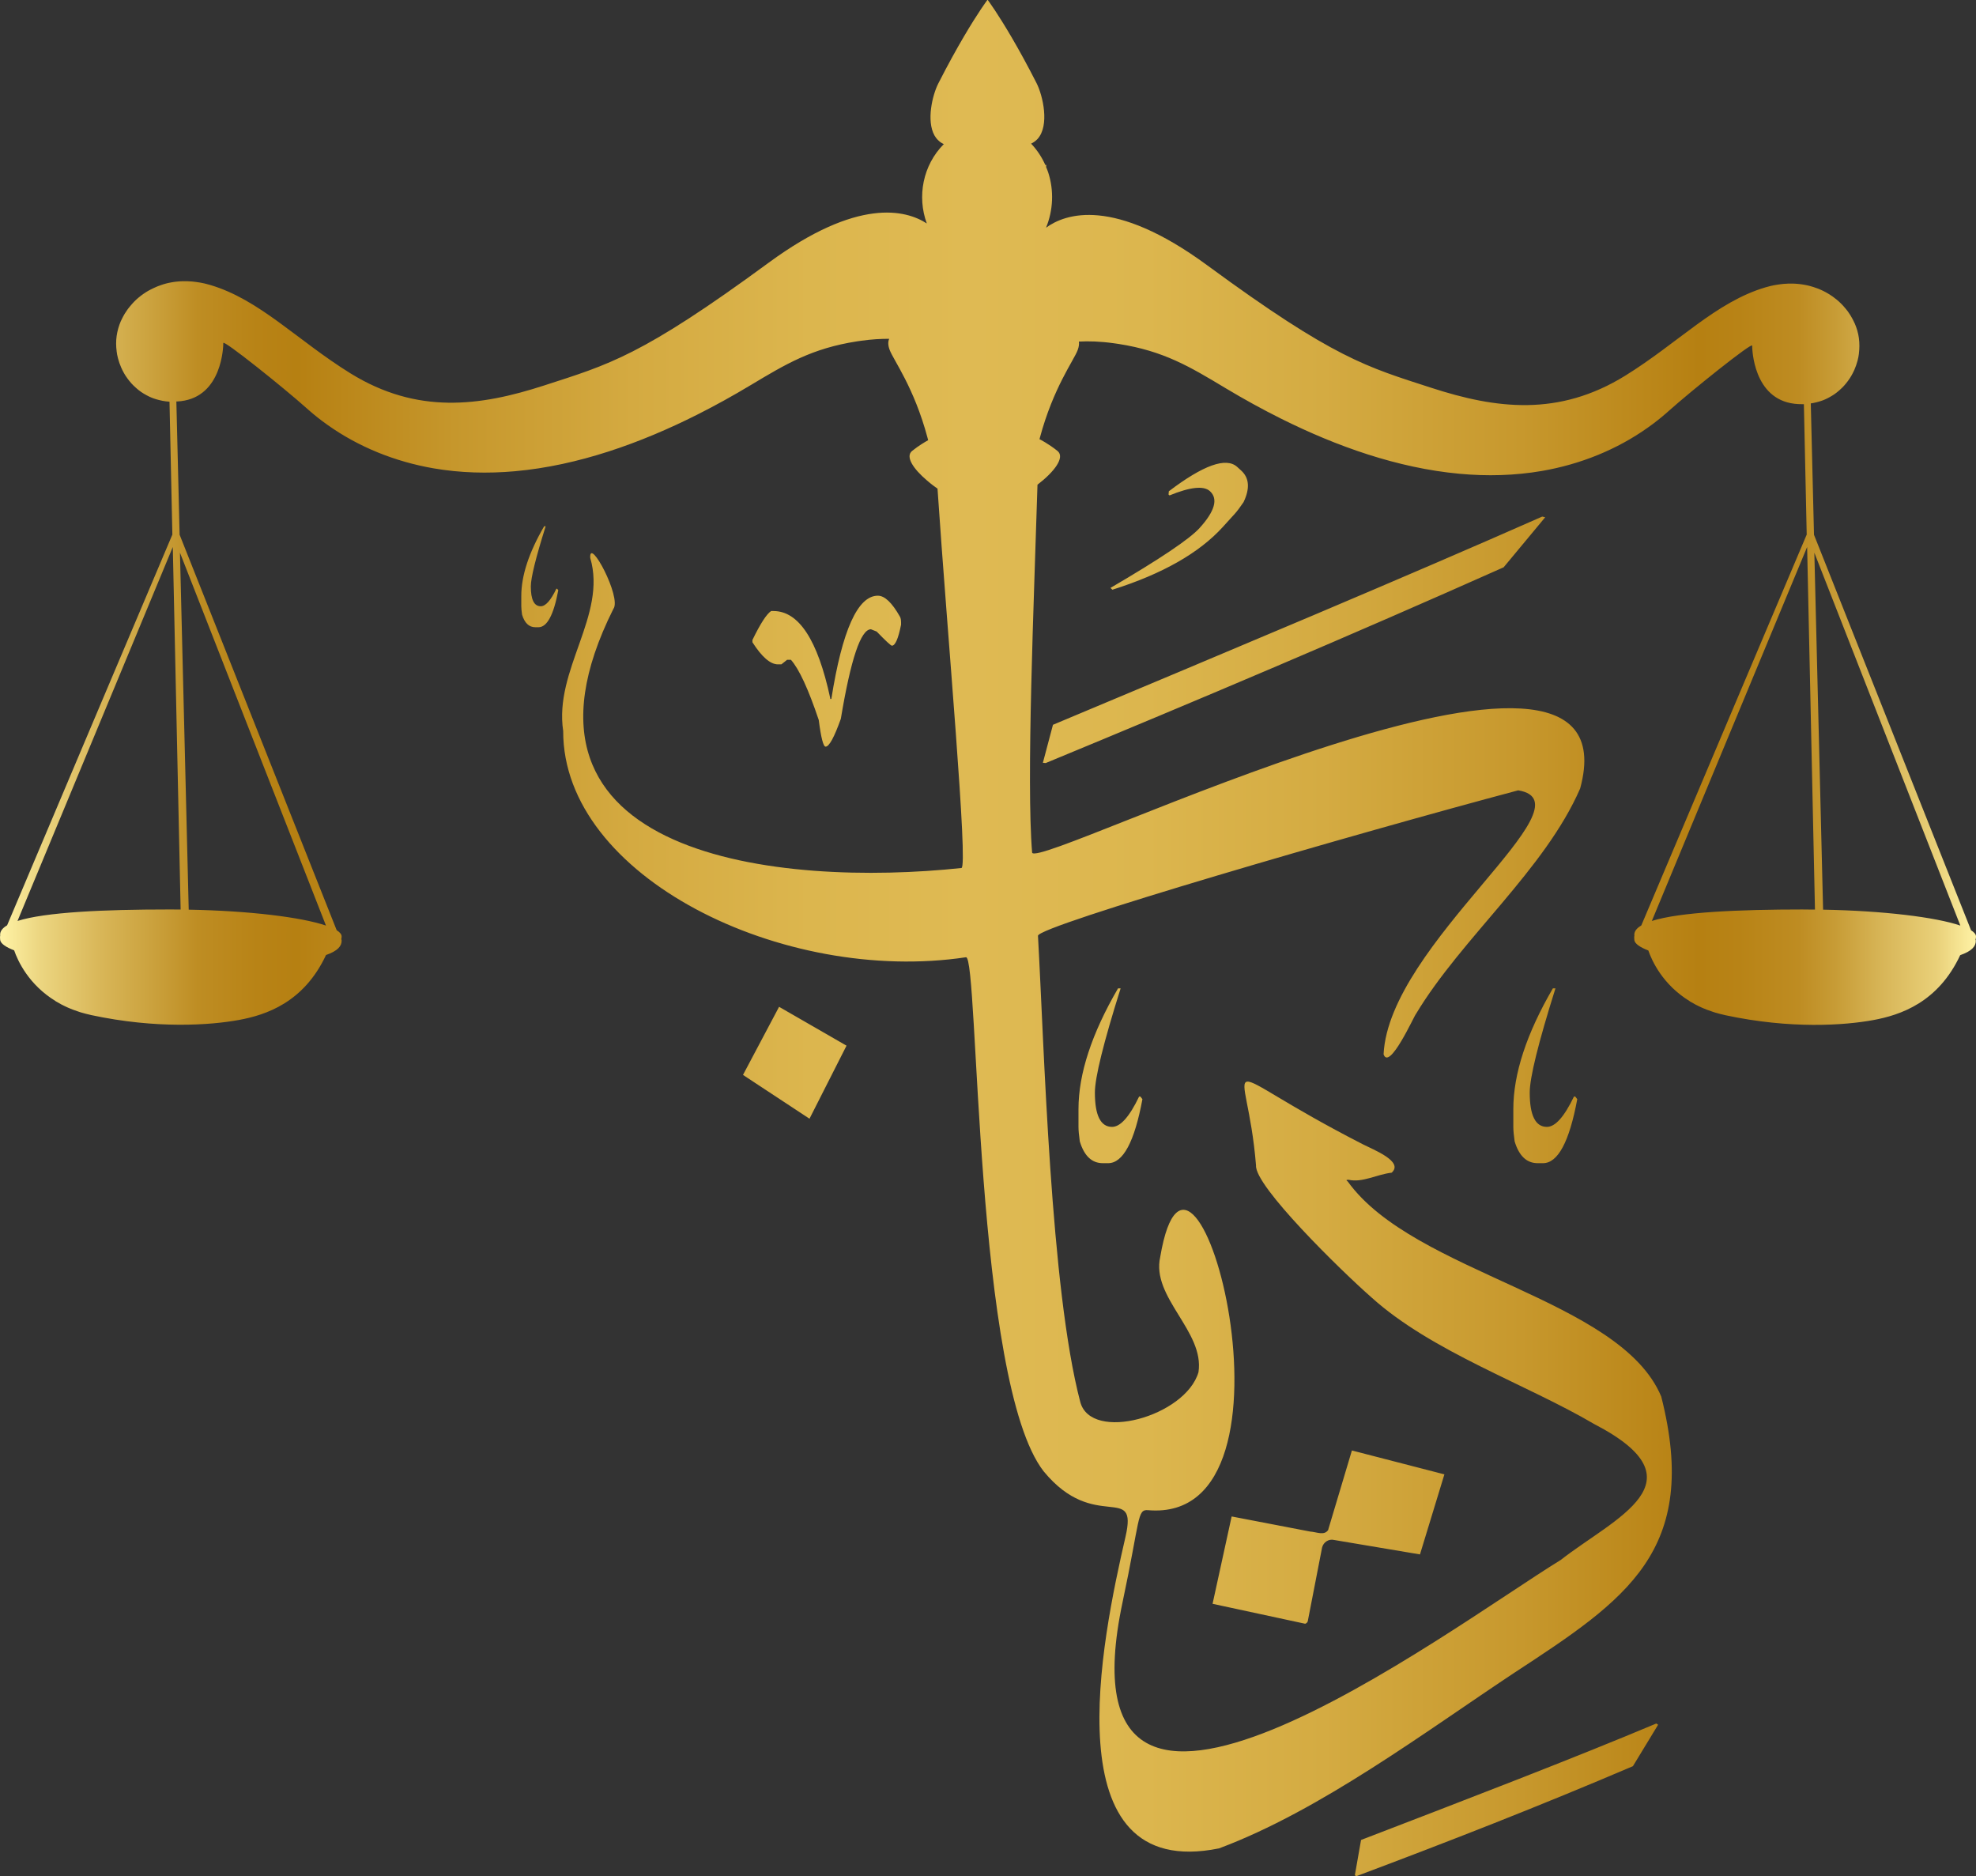 <?xml version="1.0" encoding="UTF-8"?>
<svg xmlns="http://www.w3.org/2000/svg" xmlns:xlink="http://www.w3.org/1999/xlink" id="Layer_1" data-name="Layer 1" viewBox="0 0 406.16 385.55">
  <rect x="0" y="0" width="406.16" height="385.55" fill="#333333" stroke="none"/>
  <defs>
    <style>
      .cls-1 {
        fill: url(#linear-gradient);
      }
    </style>
    <linearGradient id="linear-gradient" x1="0" y1="192.77" x2="406.16" y2="192.77" gradientUnits="userSpaceOnUse">
      <stop offset="0" stop-color="#fff3a6"></stop>
      <stop offset=".02" stop-color="#ecd681"></stop>
      <stop offset=".05" stop-color="#d9b759"></stop>
      <stop offset=".08" stop-color="#c99f3a"></stop>
      <stop offset=".1" stop-color="#be8d23"></stop>
      <stop offset=".13" stop-color="#b88316"></stop>
      <stop offset=".15" stop-color="#b68012"></stop>
      <stop offset=".23" stop-color="#c6972c"></stop>
      <stop offset=".32" stop-color="#d4aa41"></stop>
      <stop offset=".41" stop-color="#dcb64e"></stop>
      <stop offset=".49" stop-color="#dfba53"></stop>
      <stop offset=".58" stop-color="#dcb64e"></stop>
      <stop offset=".67" stop-color="#d4ab42"></stop>
      <stop offset=".77" stop-color="#c7982d"></stop>
      <stop offset=".86" stop-color="#b68012"></stop>
      <stop offset=".88" stop-color="#b88316"></stop>
      <stop offset=".91" stop-color="#be8c22"></stop>
      <stop offset=".93" stop-color="#c89d37"></stop>
      <stop offset=".95" stop-color="#d6b354"></stop>
      <stop offset=".98" stop-color="#e9d079"></stop>
      <stop offset="1" stop-color="#fff3a6"></stop>
    </linearGradient>
  </defs>
  <path class="cls-1" d="M406.09,193s0,0,0,0c.05-.18.07-.36.07-.54,0-.44-.36-.87-1.02-1.29l-22.1-55.64-10.18-25.63-.66-27c.09-.01.18-.03.27-.04.08-.01.16-.02.23-.04.21-.04.43-.08.63-.14.05-.01.1-.03.16-.04.16-.04.32-.08.47-.13.08-.03.17-.05.25-.08.12-.04.24-.08.36-.12.09-.03.18-.07.26-.1.11-.04.22-.09.33-.14.09-.04.17-.08.26-.12.11-.05.21-.1.32-.16.08-.04.17-.08.25-.13.11-.06.22-.12.33-.19.07-.04.14-.08.21-.12.17-.1.34-.21.5-.32.06-.04.13-.09.19-.14.1-.07.21-.15.31-.23.07-.06.14-.11.21-.17.09-.07.18-.14.26-.22.07-.06.14-.12.21-.19.08-.07.17-.15.25-.23.07-.06.13-.13.2-.19.08-.08.16-.17.24-.25.06-.06.12-.12.18-.19.09-.1.18-.21.27-.32.04-.05.08-.1.12-.14.13-.16.25-.32.37-.48.03-.04.06-.09.09-.13.09-.12.17-.25.26-.37.04-.06.07-.12.11-.17.07-.12.15-.24.22-.36.03-.06.07-.12.1-.18.07-.13.14-.26.21-.39.03-.05.05-.1.08-.16.08-.15.15-.31.22-.46.01-.03.03-.06.04-.09.26-.59.47-1.21.64-1.84,0,0,0,0,0,0,.13-.49.23-.99.29-1.49,0,0,0,.01-.01.02.13-1.04.14-2.11,0-3.17-.14-1.03-.43-2.04-.85-3.01,0,0,0,0,0,.01-.01-.03-.03-.07-.05-.1-.05-.11-.1-.23-.16-.34-.04-.08-.08-.16-.12-.24-.06-.11-.11-.22-.17-.33-.04-.08-.09-.15-.13-.23-.06-.11-.12-.22-.19-.33-.04-.06-.08-.12-.11-.18-.14-.22-.29-.44-.44-.66-.05-.06-.09-.13-.14-.19-.08-.1-.16-.2-.24-.3-.06-.07-.11-.14-.17-.21-.08-.1-.16-.19-.25-.29-.06-.07-.12-.14-.18-.21-.09-.09-.17-.19-.26-.28-.06-.07-.13-.13-.19-.19-.09-.09-.19-.18-.28-.27-.06-.06-.13-.12-.19-.18-.1-.09-.2-.18-.31-.27-.04-.04-.09-.07-.13-.11-.23-.19-.48-.38-.73-.56-.05-.04-.1-.08-.16-.12-.11-.08-.23-.16-.35-.23-.07-.05-.15-.1-.22-.15-.12-.07-.23-.14-.35-.21-.08-.05-.16-.1-.24-.14-.12-.07-.24-.13-.36-.2-.09-.04-.17-.09-.26-.13-.12-.06-.25-.12-.37-.18-.09-.04-.18-.08-.27-.12-.13-.06-.25-.11-.38-.17-.08-.03-.16-.06-.25-.09-.25-.1-.51-.19-.77-.27-.1-.03-.2-.07-.29-.09-.13-.04-.25-.07-.38-.11-.11-.03-.22-.06-.33-.09-.13-.03-.25-.06-.38-.09-.12-.03-.24-.05-.36-.07-.13-.02-.25-.05-.38-.07-.13-.02-.25-.04-.38-.06-.13-.02-.25-.04-.38-.05-.14-.02-.28-.03-.42-.04-.12-.01-.24-.02-.36-.03-.19-.01-.39-.02-.59-.03-.12,0-.25,0-.37,0-.21,0-.41,0-.62,0-.11,0-.22.01-.32.02-.17,0-.34.02-.51.03-.12,0-.23.02-.35.03-.17.02-.33.03-.5.06-.12.01-.24.03-.36.05-.17.03-.35.05-.52.08-.11.02-.23.04-.34.06-.19.04-.39.08-.58.12-.1.02-.2.04-.29.07-.29.07-.59.15-.89.24-10.2,2.99-17.99,11.44-28.87,18.17-13.69,8.46-26.55,6.8-39.83,2.49-13.28-4.31-19.92-5.97-46.13-25.22-19.18-14.08-29.12-10.58-33.08-7.69,1.48-3.59,1.65-7.65.45-11.34-.13-.38-.28-.76-.44-1.13.01-.14.03-.28.04-.42h-.2c-.7-1.57-1.65-3.03-2.87-4.33l-.05-.05h0c.53-.25.97-.58,1.33-.97,2.49-2.76,1.12-8.84-.22-11.49-3.78-7.42-6.8-12.29-8.5-14.87-.98-1.48-1.52-2.2-1.52-2.2h-.08s-.12.15-.33.46c-.01.02-.03.04-.05.07-.02.03-.04.05-.06.08-.22.31-.52.74-.89,1.3,0,0,0,0,0,0-1.67,2.5-4.81,7.51-8.75,15.24-1.23,2.41-2.47,7.67-.8,10.68,0,0,0,0,0,0,.01.02.03.05.04.07.02.04.05.08.08.12.07.12.15.23.23.34,0,0,0,0,0,0,.06.08.13.16.2.24.01.02.03.03.04.05,0,.01.02.02.03.03.08.09.17.17.26.25.01.01.02.02.04.03.02.02.04.04.06.06.02.02.05.04.07.06.07.05.13.11.2.16,0,0,0,0,.01,0,.03.02.07.05.1.07.05.03.09.06.14.09.1.06.2.11.3.16.04.02.08.04.13.06-4.32,4.34-5.53,10.78-3.5,16.31-4.3-2.78-14.18-5.38-32.51,8.07-26.21,19.25-32.85,20.91-46.13,25.22-13.28,4.31-26.14,5.97-39.83-2.49-10.88-6.73-18.67-15.18-28.87-18.17-.3-.09-.59-.16-.89-.24-.1-.02-.2-.04-.29-.07-.19-.04-.39-.09-.58-.12-.11-.02-.23-.04-.34-.06-.18-.03-.35-.06-.52-.08-.12-.02-.24-.03-.36-.05-.17-.02-.34-.04-.5-.06-.12-.01-.23-.02-.35-.03-.17-.01-.34-.02-.51-.03-.11,0-.22-.01-.32-.02-.21,0-.41,0-.62,0-.13,0-.25,0-.37,0-.2,0-.39.01-.59.03-.12,0-.24.02-.35.03-.14.01-.28.03-.42.04-.13.01-.25.03-.38.05-.13.02-.26.04-.38.06-.13.02-.25.04-.38.07-.12.02-.24.05-.36.07-.13.03-.26.06-.38.09-.11.03-.22.06-.33.09-.13.03-.26.07-.38.11-.1.03-.2.06-.3.1-.26.08-.51.17-.76.27-.08.03-.17.06-.25.1-.13.05-.26.11-.38.17-.09.04-.18.08-.27.12-.12.06-.25.12-.37.18-.09.04-.17.09-.26.13-.12.06-.24.13-.36.19-.08.05-.16.09-.25.14-.12.07-.23.14-.35.21-.08.05-.15.1-.22.15-.12.08-.23.15-.35.23-.06.04-.11.08-.16.12-.25.18-.49.36-.72.56-.05.04-.09.07-.14.11-.1.09-.2.18-.31.27-.07.06-.13.12-.19.18-.1.09-.19.18-.28.27-.07.06-.13.13-.19.2-.09.09-.18.19-.26.28-.06.07-.12.14-.18.21-.08.1-.17.19-.25.29-.06.07-.11.14-.17.21-.08.1-.16.2-.24.3-.05.06-.09.13-.14.19-.15.21-.3.43-.44.66-.04.06-.08.12-.12.18-.07.11-.13.22-.19.33-.04.08-.09.15-.13.23-.06.11-.11.22-.17.33-.04.08-.08.16-.12.24-.05.11-.11.23-.16.34-.01.03-.03.07-.05.1,0,0,0,0,0-.01-.41.97-.7,1.98-.85,3.01-.15,1.07-.14,2.13,0,3.17,0,0,0-.01-.01-.02.06.5.16,1,.29,1.49,0,0,0,0,0,0,.16.63.38,1.25.64,1.84.01.03.03.06.04.09.07.16.14.31.22.47.03.05.05.1.08.16.07.13.14.26.21.39.03.06.07.12.1.18.07.12.14.24.22.36.04.06.07.12.11.17.08.13.17.25.26.37.03.04.06.09.09.13.12.16.24.32.37.48.04.05.08.1.12.14.09.11.18.21.27.32.06.06.12.13.18.19.08.09.16.17.24.25.07.07.13.13.2.19.08.08.16.15.25.23.07.06.14.12.21.19.09.07.18.15.26.22.07.06.14.12.21.17.1.08.21.15.31.23.06.04.12.09.19.14.16.11.33.22.5.32.07.04.14.08.21.12.11.06.22.13.33.19.08.04.16.08.25.13.11.05.21.11.32.16.09.04.17.08.26.12.11.05.22.09.33.14.09.03.17.07.26.1.12.04.24.08.36.12.08.03.17.06.25.08.15.05.31.09.47.13.05.01.1.03.16.04.21.05.42.1.63.14.08.01.16.03.23.04.14.02.29.05.43.07.09.01.18.02.27.03.14.01.27.03.41.04.04,0,.08,0,.13,0l.59,27.32-15.75,37.21L1.46,190.16c-1.02.6-1.52,1.3-1.42,2.11-.06.23-.03.69,0,.92.11.72,1.13,1.44,2.87,2.11.72,2.1,2.95,7.04,8.55,10.45-.02,0-.04,0-.07-.02.13.08.27.15.4.22.23.13.47.27.71.4-.03,0-.05-.02-.08-.03.09.05.2.1.3.15.19.1.39.19.58.29.22.1.43.21.66.31.13.06.27.11.41.17.2.08.39.16.59.24.31.12.62.23.94.33.17.06.34.12.52.18.11.03.22.07.33.1.59.17,1.19.33,1.83.47.04,0,.07.02.1.03,13.56,2.91,24.6,2.08,30.42,1.02,5.61-1.03,13.36-3.61,17.91-13.35,2.42-.84,3.21-1.84,3.21-2.93,0-.11-.02-.23-.07-.34,0,0,0,0,0,0,.05-.18.07-.36.07-.54,0-.44-.36-.87-1.02-1.29l-22.1-55.64-10.18-25.63-.67-27.39c.07,0,.14,0,.21,0,.24-.02.49-.04.73-.06,8.46-1,8.71-11.2,8.71-11.95s12.44,9.21,17.17,13.44c.12.11.24.22.37.33,1.23,1.08,2.51,2.09,3.84,3.03,6.46,4.6,13.97,7.59,21.8,8.95,5.56.96,11.18,1.1,16.78.6,12.95-1.16,25.8-5.76,37.5-11.65,3.73-1.88,7.35-3.89,10.81-5.97.01,0,.02-.01.04-.02,7.32-4.39,12.66-7.61,21.95-9.05.3-.05.6-.09.91-.13,2.15-.3,4.03-.4,5.7-.39-.24.53-.29,1.27.1,2.29.81,2.14,5.01,7.71,7.76,17.98.04.18.1.36.14.54,0,0,0,.02,0,.03-.62.34-1.92,1.1-3.28,2.19-1.46,1.16.22,3.69,3.07,6.1.17.14.33.28.5.42.04.03.08.06.12.1.15.12.31.24.47.37.08.06.16.12.24.18.2.15.41.31.62.45.02.02.04.03.06.04.04.03.08.06.13.09,2.01,29.91,6.38,78.03,4.91,77.97-36.91,3.93-97.24-1.89-71.54-53.24,1.77-2.3-5.02-15.03-4.75-10.48,3.48,11.79-7.47,22.98-5.56,35.57-.09,29.97,45.19,52.13,82.79,46.49,2.64-.36,1.68,87.35,15.98,105.66,10.51,12.77,19.42,2.11,16.81,13.44-4.81,20.87-15.39,71.07,19.23,64.03,20.86-7.78,42.53-24.07,60.71-36.1,22.94-15.02,38.23-25.03,30.18-56.75-8.44-20.2-50.83-25.28-64.43-44.19-.37-.27-.37-.36.18-.36,2.82.64,5.74-1.09,8.84-1.46,2.55-2.28-3.71-4.7-5.92-5.83-32.21-16.49-23.87-19.31-21.96,4.37-.27,4.23,17.35,21.49,23.69,27.06,12.39,11.21,31.89,17.86,45.82,26.06,22.83,11.83,4.15,19.29-6.88,27.93-23.32,14.33-104.28,75.58-90.05,8.62,3.64-17.13,2.95-19.04,5.22-18.85,34.57,2.99,9.2-91.58,2.51-52.05-1.9,8.33,9.15,15.31,7.86,23.7-2.68,9.11-22.09,14.48-24.3,6.1-6.14-23.33-7.41-73.1-8.69-95.79-.11-2,65.25-20.99,98.71-29.89,15.62,2.58-26.59,31.5-27.67,54.25,1.18,3.46,6.29-7.93,6.65-8.29,9.39-15.62,26.49-29.65,33.75-46.33,12.3-45.05-110.99,16.78-112.64,13.19-1.22-14.7.38-51.76,1.1-75.63,3.45-2.64,5.73-5.64,4.11-6.94-1.87-1.5-3.65-2.39-3.65-2.39h-.05c.03-.12.06-.24.09-.35,2.76-10.27,6.96-15.84,7.76-17.98.27-.72.32-1.29.25-1.75,2.01-.11,4.39-.05,7.23.35.31.04.61.09.91.13,9.3,1.45,14.65,4.67,21.99,9.08.09.05.18.11.27.16,3.56,2.13,7.29,4.19,11.14,6.11,11.46,5.72,24,10.16,36.65,11.33,5.68.53,11.39.39,17.02-.58,7.83-1.36,15.35-4.35,21.8-8.95,1.33-.94,2.61-1.95,3.84-3.03.12-.11.25-.22.37-.33,4.73-4.23,17.17-14.19,17.17-13.44s.25,10.95,8.71,11.95c.25.03.49.05.73.06.08,0,.16,0,.24.01.16,0,.32.01.48.01.09,0,.19,0,.28,0,.06,0,.13,0,.19,0l.58,26.8-17.45,41.22-16.55,39.11c-1.02.6-1.52,1.3-1.42,2.11-.06.23-.03.69,0,.92.11.72,1.13,1.44,2.87,2.11.72,2.1,2.95,7.04,8.55,10.45-.02,0-.04,0-.07-.02.13.08.27.15.4.22.23.14.47.27.71.4-.02,0-.05-.02-.08-.03.09.05.2.1.3.15.19.1.39.19.58.29.22.1.43.21.66.31.13.06.27.11.41.17.2.08.39.16.59.24.31.12.62.23.94.33.17.06.34.12.52.18.11.03.22.07.33.1.59.17,1.19.33,1.83.47.04,0,.07.02.1.03,13.56,2.91,24.6,2.08,30.42,1.02,5.61-1.03,13.36-3.61,17.91-13.35,2.42-.84,3.21-1.84,3.21-2.93,0-.11-.02-.23-.07-.34ZM67.01,190.21c-5.1-1.73-15.76-3.04-28.22-3.27l-1.8-73.36,30.01,76.63ZM37.13,186.91c-.78,0-1.57-.01-2.36-.01-13.51,0-25.46.55-31.17,2.36l31.92-76.85,1.61,74.51ZM370.7,186.9c-13.51,0-25.46.55-31.17,2.36l31.92-76.85,1.61,74.51c-.78,0-1.57-.01-2.36-.01ZM374.73,186.94l-1.8-73.36,30.01,76.63c-5.1-1.73-15.76-3.04-28.22-3.27ZM114.52,120.99l.23.31c-.94,5.06-2.3,7.6-4.07,7.6h-.63c-1.31,0-2.22-.86-2.74-2.58-.1-.73-.16-1.3-.16-1.72v-2.12c0-4.18,1.57-8.95,4.7-14.33h.31c-2.04,6.48-3.05,10.6-3.05,12.37,0,2.72.68,4.07,2.04,4.07.99,0,2.06-1.2,3.21-3.6h.16ZM340.45,354.19l.37.25-5.18,8.52c-18.85,8.06-38.11,15.58-56.81,22.59l-.35-.15,1.28-7.28c21.6-8.3,44.12-16.95,60.68-23.93ZM160.13,206.9l13.87,7.99-7.61,15.01-13.67-9,7.42-14ZM246.56,108.52c3.16-3.48,3.87-6.01,2.13-7.59-1.27-1.15-4.04-.86-8.3.88l-.2-.18.06-.67c7.1-5.39,11.79-7.06,14.06-5l.8.73c1.68,1.52,1.84,3.69.5,6.5-.72,1.06-1.32,1.86-1.8,2.39l-2.46,2.71c-4.86,5.35-12.42,9.65-22.7,12.9l-.4-.37c10.14-5.93,16.25-10.03,18.31-12.3ZM170.65,143.41v.23h.23c2.24-14.15,5.43-21.22,9.56-21.22,1.41,0,2.92,1.44,4.54,4.31.15.26.23.65.23,1.18v.47c-.57,2.87-1.2,4.31-1.88,4.31-.21,0-1.26-.97-3.13-2.9l-1.18-.47c-2.09,0-4.15,6.14-6.19,18.4-1.36,3.81-2.4,5.72-3.13,5.72-.47,0-.94-1.83-1.41-5.48-2.14-6.37-4.05-10.49-5.72-12.37h-.78l-1.18.94h-.7c-1.57,0-3.31-1.51-5.25-4.54v-.47c1.62-3.34,2.9-5.32,3.84-5.95h.47c5.22,0,9.11,5.95,11.67,17.86ZM249.24,329.59l3.92-17.95,16.13,3.1c1.37.09,2.92.91,3.74-.36v-.09l4.85-16.21,19.01,4.91-5.02,16.45-17.66-2.97c-1.09-.27-2.19.46-2.46,1.55l-2.92,15.03c0,.27-.27.55-.55.64l-19.04-4.1ZM230.34,203.11c-3.53,11.21-5.29,18.35-5.29,21.42,0,4.7,1.18,7.05,3.53,7.05,1.72,0,3.57-2.08,5.56-6.23h.27l.41.54c-1.63,8.77-3.98,13.15-7.05,13.15h-1.08c-2.26,0-3.84-1.49-4.74-4.48-.18-1.27-.27-2.26-.27-2.98v-3.66c0-7.23,2.71-15.5,8.13-24.81h.54ZM216.45,148.94c35.79-15,73.11-30.64,100.55-42.78l.61.14-8.54,10.28c-31.23,13.93-63.15,27.43-94.13,40.23l-.58-.05,2.08-7.84ZM319.72,203.11c-3.53,11.21-5.29,18.35-5.29,21.42,0,4.7,1.18,7.05,3.53,7.05,1.72,0,3.57-2.08,5.56-6.23h.27l.41.54c-1.63,8.77-3.98,13.15-7.05,13.15h-1.08c-2.26,0-3.84-1.49-4.74-4.48-.18-1.27-.27-2.26-.27-2.98v-3.66c0-7.23,2.71-15.5,8.13-24.81h.54Z"></path>
</svg>
